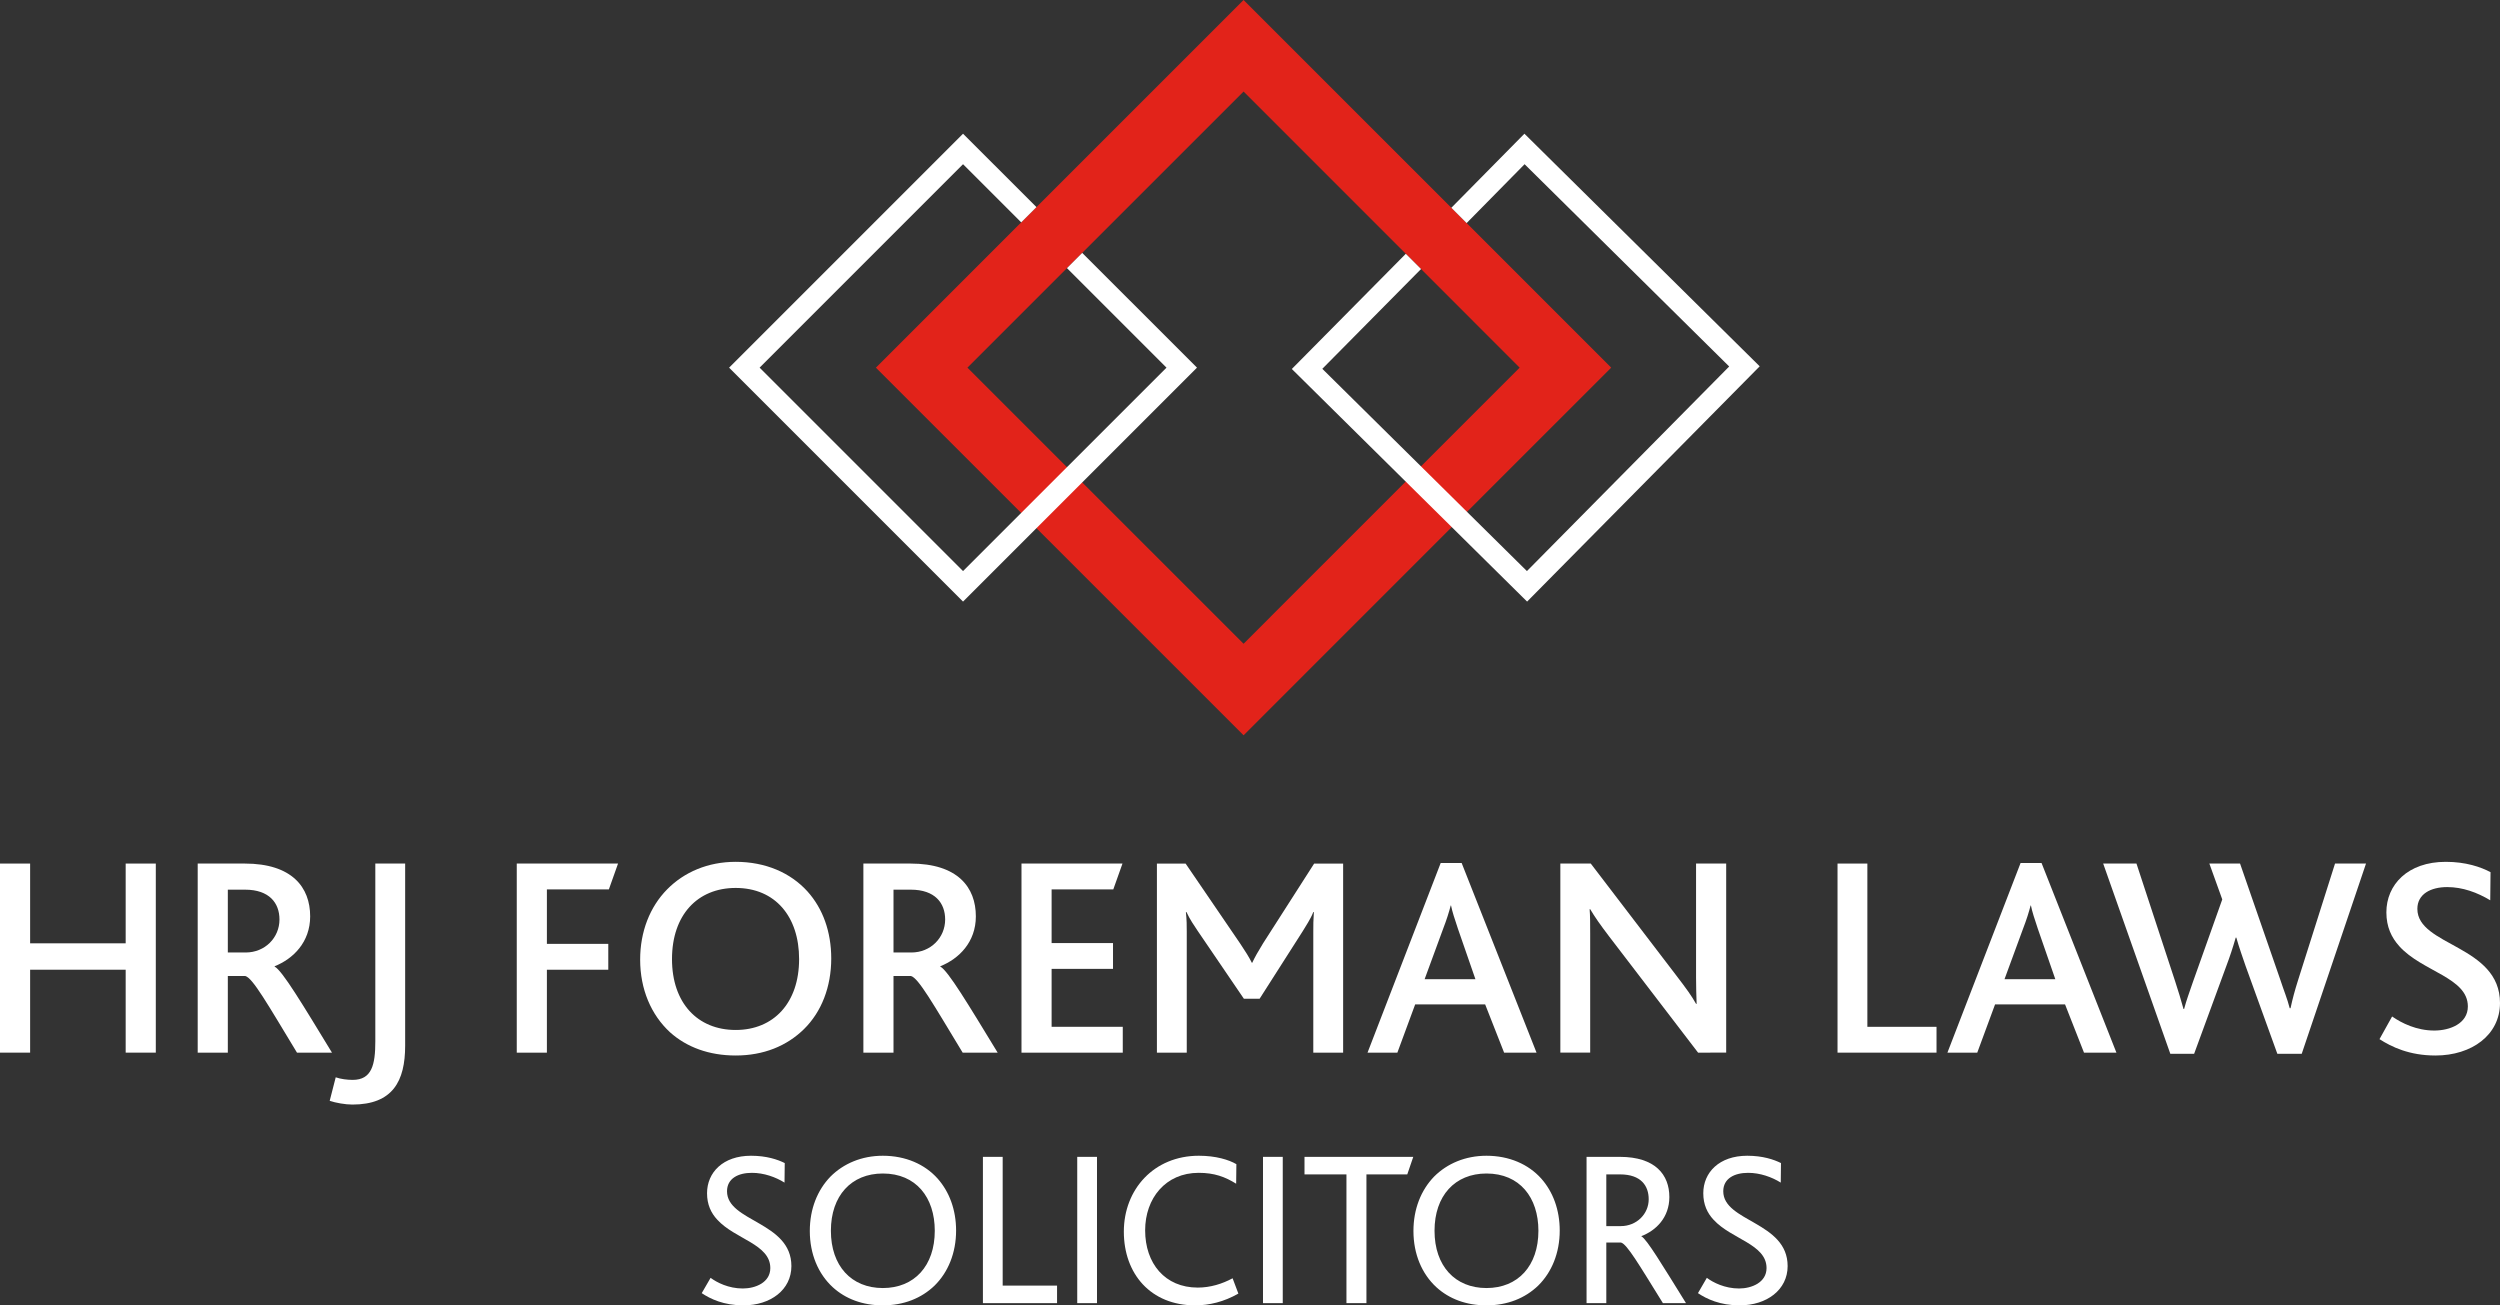 <!-- Generator: Adobe Illustrator 18.1.1, SVG Export Plug-In  -->
<svg version="1.1"
	 xmlns="http://www.w3.org/2000/svg" xmlns:xlink="http://www.w3.org/1999/xlink" xmlns:a="http://ns.adobe.com/AdobeSVGViewerExtensions/3.0/"
	 x="0px" y="0px" width="392.07px" height="204.717px" viewBox="0 0 392.07 204.717" enable-background="new 0 0 392.07 204.717"
	 xml:space="preserve">
<rect x="0" y="0" width="392.07" height="204.717" fill="#333333" stroke="none"/>
<defs>
</defs>
<g>
	<path fill="#E2231A" d="M195.028,0l57.651,57.658l-57.651,57.657l-57.662-57.657L195.028,0z M238.322,57.658l-43.294-43.303
		L151.72,57.658l43.307,43.302L238.322,57.658z"/>
</g>
<polygon fill="#FFFFFF" points="162.544,32.481 160.153,34.873 151.031,25.753 119.128,57.658 151.031,89.562 182.939,57.658 
	167.33,42.05 169.721,39.659 187.721,57.658 151.031,94.347 114.344,57.658 151.031,20.969 "/>
<polygon fill="#FFFFFF" points="227.611,32.586 230.008,34.984 239.099,25.753 271.185,57.475 239.464,89.562 207.375,57.841 
	222.859,42.191 220.469,39.801 202.594,57.867 239.492,94.347 275.97,57.448 239.072,20.969 "/>
<path fill="#FFFFFF" d="M19.709,165.083v-13.005H4.725v13.005H0v-29.653h4.725v12.509h14.984v-12.509h4.725v29.653H19.709z"/>
<path fill="#FFFFFF" d="M46.574,165.083c-4.635-7.649-6.93-11.699-8.1-12.015h-2.745v12.015h-4.725v-29.653h7.379
	c7.425,0,10.26,3.734,10.26,8.279c0,4.05-2.655,6.659-5.58,7.829v0.046c1.215,0.63,4.365,5.895,9,13.499H46.574z M38.429,139.524
	h-2.7v9.854h2.79c3.06,0,5.31-2.34,5.31-5.175C43.829,141.638,42.254,139.524,38.429,139.524z"/>
<path fill="#FFFFFF" d="M55.26,173.227c-1.125,0-2.61-0.27-3.555-0.585l0.945-3.689c0.765,0.27,1.8,0.404,2.655,0.404
	c3.015,0,3.555-2.385,3.555-6.029v-27.898h4.68v28.573C63.539,169.538,61.604,173.227,55.26,173.227z"/>
<path fill="#FFFFFF" d="M95.488,139.479h-9.72v8.549h9.629v4.05h-9.629v13.005h-4.725v-29.653h15.884L95.488,139.479z"/>
<path fill="#FFFFFF" d="M104.623,139.479c2.655-2.7,6.39-4.32,10.754-4.32c4.68,0,8.595,1.71,11.25,4.635
	c2.43,2.7,3.735,6.345,3.735,10.529c0,4.455-1.53,8.37-4.275,11.07c-2.7,2.654-6.345,4.14-10.709,4.14
	c-4.185,0-7.694-1.305-10.304-3.646c-2.97-2.744-4.68-6.749-4.68-11.384C100.393,146.093,101.923,142.223,104.623,139.479z
	 M115.377,139.254c-5.985,0-9.989,4.229-9.989,11.16c0,6.884,4.004,11.114,9.989,11.114c5.94,0,9.945-4.23,9.945-11.114
	C125.322,143.754,121.587,139.254,115.377,139.254z"/>
<path fill="#FFFFFF" d="M150.972,165.083c-4.635-7.649-6.93-11.699-8.1-12.015h-2.745v12.015h-4.725v-29.653h7.379
	c7.425,0,10.26,3.734,10.26,8.279c0,4.05-2.655,6.659-5.58,7.829v0.046c1.215,0.63,4.365,5.895,9,13.499H150.972z M142.827,139.524
	h-2.7v9.854h2.79c3.06,0,5.31-2.34,5.31-5.175C148.227,141.638,146.652,139.524,142.827,139.524z"/>
<path fill="#FFFFFF" d="M160.198,165.083v-29.653h15.839l-1.44,4.05h-9.675v8.414h9.629v4.05h-9.629v9.09h11.16v4.05H160.198z"/>
<path fill="#FFFFFF" d="M205.961,165.083v-18.899c0-1.08,0-1.89,0.09-3.149h-0.09c-0.405,1.08-1.215,2.25-1.665,3.015l-6.75,10.574
	h-2.475l-7.29-10.709c-0.495-0.766-1.125-1.62-1.71-2.88h-0.09c0.135,1.305,0.135,2.069,0.135,3.06v18.989h-4.68v-29.653h4.5
	l8.595,12.599c0.81,1.215,1.35,2.07,1.8,2.971h0.045c0.405-0.855,0.9-1.756,1.71-3.061l8.01-12.509h4.545v29.653H205.961z"/>
<path fill="#FFFFFF" d="M235.886,165.083l-2.97-7.56h-10.979l-2.79,7.56h-4.68l11.475-29.744h3.285l11.744,29.744H235.886z
	 M228.642,145.643c-0.495-1.484-0.9-2.699-1.08-3.645h-0.045c-0.271,1.035-0.631,2.205-1.17,3.6l-2.926,7.965h7.965L228.642,145.643
	z"/>
<path fill="#FFFFFF" d="M266.305,165.083l-13.949-18.225c-1.439-1.89-2.25-3.06-2.97-4.274h-0.09c0.09,0.99,0.09,2.43,0.09,3.87
	v18.629h-4.68v-29.653h4.77l13.409,17.549c1.62,2.115,2.431,3.24,3.105,4.455h0.09c-0.045-1.215-0.09-2.7-0.09-4.14v-17.864h4.725
	v29.653H266.305z"/>
<path fill="#FFFFFF" d="M288.176,165.083v-29.653h4.68v25.604H303.7v4.05H288.176z"/>
<path fill="#FFFFFF" d="M326.829,165.083l-2.97-7.56H312.88l-2.79,7.56h-4.68l11.475-29.744h3.285l11.744,29.744H326.829z
	 M319.585,145.643c-0.495-1.484-0.9-2.699-1.08-3.645h-0.045c-0.271,1.035-0.631,2.205-1.17,3.6l-2.926,7.965h7.965L319.585,145.643
	z"/>
<path fill="#FFFFFF" d="M360.975,165.262h-3.825l-4.994-13.814c-0.45-1.305-0.99-2.835-1.44-4.409h-0.09
	c-0.45,1.574-0.945,3.06-1.44,4.364l-5.084,13.859h-3.735l-10.529-29.833h5.22l6.074,18.494c0.495,1.484,0.9,2.88,1.306,4.319h0.09
	c0.359-1.395,0.899-2.79,1.395-4.274l4.59-12.915l-2.024-5.624h4.814l6.3,18.179c0.54,1.665,1.125,3.06,1.485,4.5h0.135
	c0.314-1.485,0.675-2.79,1.17-4.365l5.805-18.313h4.859L360.975,165.262z"/>
<path fill="#FFFFFF" d="M381.945,165.533c-4.095,0-6.885-1.351-8.774-2.565l1.979-3.555c1.485,1.035,3.825,2.205,6.615,2.205
	c2.43,0,5.265-1.08,5.265-3.78c0-4.544-7.154-5.444-10.755-9.449c-1.215-1.35-2.024-3.015-2.024-5.31c0-4.32,3.33-7.92,9.314-7.92
	c3.149,0,5.49,0.81,7.02,1.62l-0.045,4.41c-2.024-1.216-4.319-2.07-6.75-2.07c-2.564,0-4.68,1.08-4.68,3.42
	c0,5.85,12.96,5.67,12.96,14.759C392.07,162.293,387.66,165.533,381.945,165.533z"/>
<g>
	<path fill="#FFFFFF" d="M116.595,204.717c-3.098,0-5.187-1.009-6.545-1.915l1.392-2.402c0.975,0.731,2.82,1.671,5.048,1.671
		c1.984,0,4.317-0.94,4.317-3.203c0-3.76-5.535-4.525-8.32-7.589c-0.975-1.045-1.602-2.368-1.602-4.143
		c0-3.272,2.507-5.883,6.893-5.883c2.437,0,4.177,0.592,5.291,1.148l-0.035,3.064c-1.393-0.87-3.238-1.532-5.118-1.532
		c-2.123,0-3.899,0.87-3.899,2.89c0,4.804,10.096,4.769,10.096,11.732C124.114,202.28,120.842,204.717,116.595,204.717z"/>
	<path fill="#FFFFFF" d="M130.238,184.526c2.054-2.054,4.909-3.272,8.216-3.272c3.551,0,6.579,1.322,8.598,3.586
		c1.845,2.089,2.89,4.909,2.89,8.146c0,3.516-1.253,6.544-3.377,8.633c-2.054,1.984-4.839,3.098-8.111,3.098
		c-3.168,0-5.849-1.009-7.868-2.855c-2.263-2.088-3.586-5.187-3.586-8.807C127,189.608,128.184,186.65,130.238,184.526z
		 M138.453,184.038c-4.943,0-8.146,3.482-8.146,8.981c0,5.5,3.203,8.982,8.146,8.982c4.943,0,8.146-3.482,8.146-8.982
		C146.6,187.798,143.675,184.038,138.453,184.038z"/>
	<path fill="#FFFFFF" d="M154.149,204.369v-22.941h3.098v20.191h8.529v2.75H154.149z"/>
	<path fill="#FFFFFF" d="M168.941,204.369v-22.941h3.098v22.941H168.941z"/>
	<path fill="#FFFFFF" d="M187.424,204.717c-6.962,0-11.175-4.943-11.175-11.558c0-6.65,4.735-11.906,11.766-11.906
		c2.646,0,4.7,0.626,5.884,1.322l-0.035,3.064c-1.74-1.08-3.411-1.707-5.883-1.707c-5.187,0-8.39,4.004-8.39,9.017
		c0,5.187,3.098,8.981,8.25,8.981c1.984,0,3.864-0.592,5.465-1.461l0.906,2.401C191.95,204.16,189.652,204.717,187.424,204.717z"/>
	<path fill="#FFFFFF" d="M198.074,204.369v-22.941h3.098v22.941H198.074z"/>
	<path fill="#FFFFFF" d="M220.7,184.178h-6.405v20.191h-3.134v-20.191h-6.579v-2.75h17.058L220.7,184.178z"/>
	<path fill="#FFFFFF" d="M224.904,184.526c2.054-2.054,4.908-3.272,8.216-3.272c3.55,0,6.579,1.322,8.599,3.586
		c1.845,2.089,2.889,4.909,2.889,8.146c0,3.516-1.254,6.544-3.377,8.633c-2.054,1.984-4.838,3.098-8.111,3.098
		c-3.168,0-5.849-1.009-7.867-2.855c-2.263-2.088-3.586-5.187-3.586-8.807C221.667,189.608,222.851,186.65,224.904,184.526z
		 M233.12,184.038c-4.943,0-8.146,3.482-8.146,8.981c0,5.5,3.203,8.982,8.146,8.982s8.146-3.482,8.146-8.982
		C241.266,187.798,238.342,184.038,233.12,184.038z"/>
	<path fill="#FFFFFF" d="M260.791,204.369c-3.656-5.883-5.639-9.295-6.579-9.504h-2.298v9.504h-3.098v-22.941h5.222
		c5.57,0,7.763,2.82,7.763,6.301c0,3.203-2.089,5.257-4.386,6.127v0.034c0.835,0.418,3.342,4.596,6.998,10.479H260.791z
		 M254.072,184.178h-2.159v8.111h2.263c2.507,0,4.386-1.915,4.386-4.212C258.563,185.988,257.379,184.178,254.072,184.178z"/>
	<path fill="#FFFFFF" d="M272.832,204.717c-3.098,0-5.187-1.009-6.545-1.915l1.393-2.402c0.974,0.731,2.82,1.671,5.048,1.671
		c1.984,0,4.316-0.94,4.316-3.203c0-3.76-5.535-4.525-8.32-7.589c-0.974-1.045-1.601-2.368-1.601-4.143
		c0-3.272,2.507-5.883,6.893-5.883c2.436,0,4.177,0.592,5.291,1.148l-0.035,3.064c-1.392-0.87-3.237-1.532-5.117-1.532
		c-2.123,0-3.899,0.87-3.899,2.89c0,4.804,10.095,4.769,10.095,11.732C280.351,202.28,277.079,204.717,272.832,204.717z"/>
</g>
</svg>